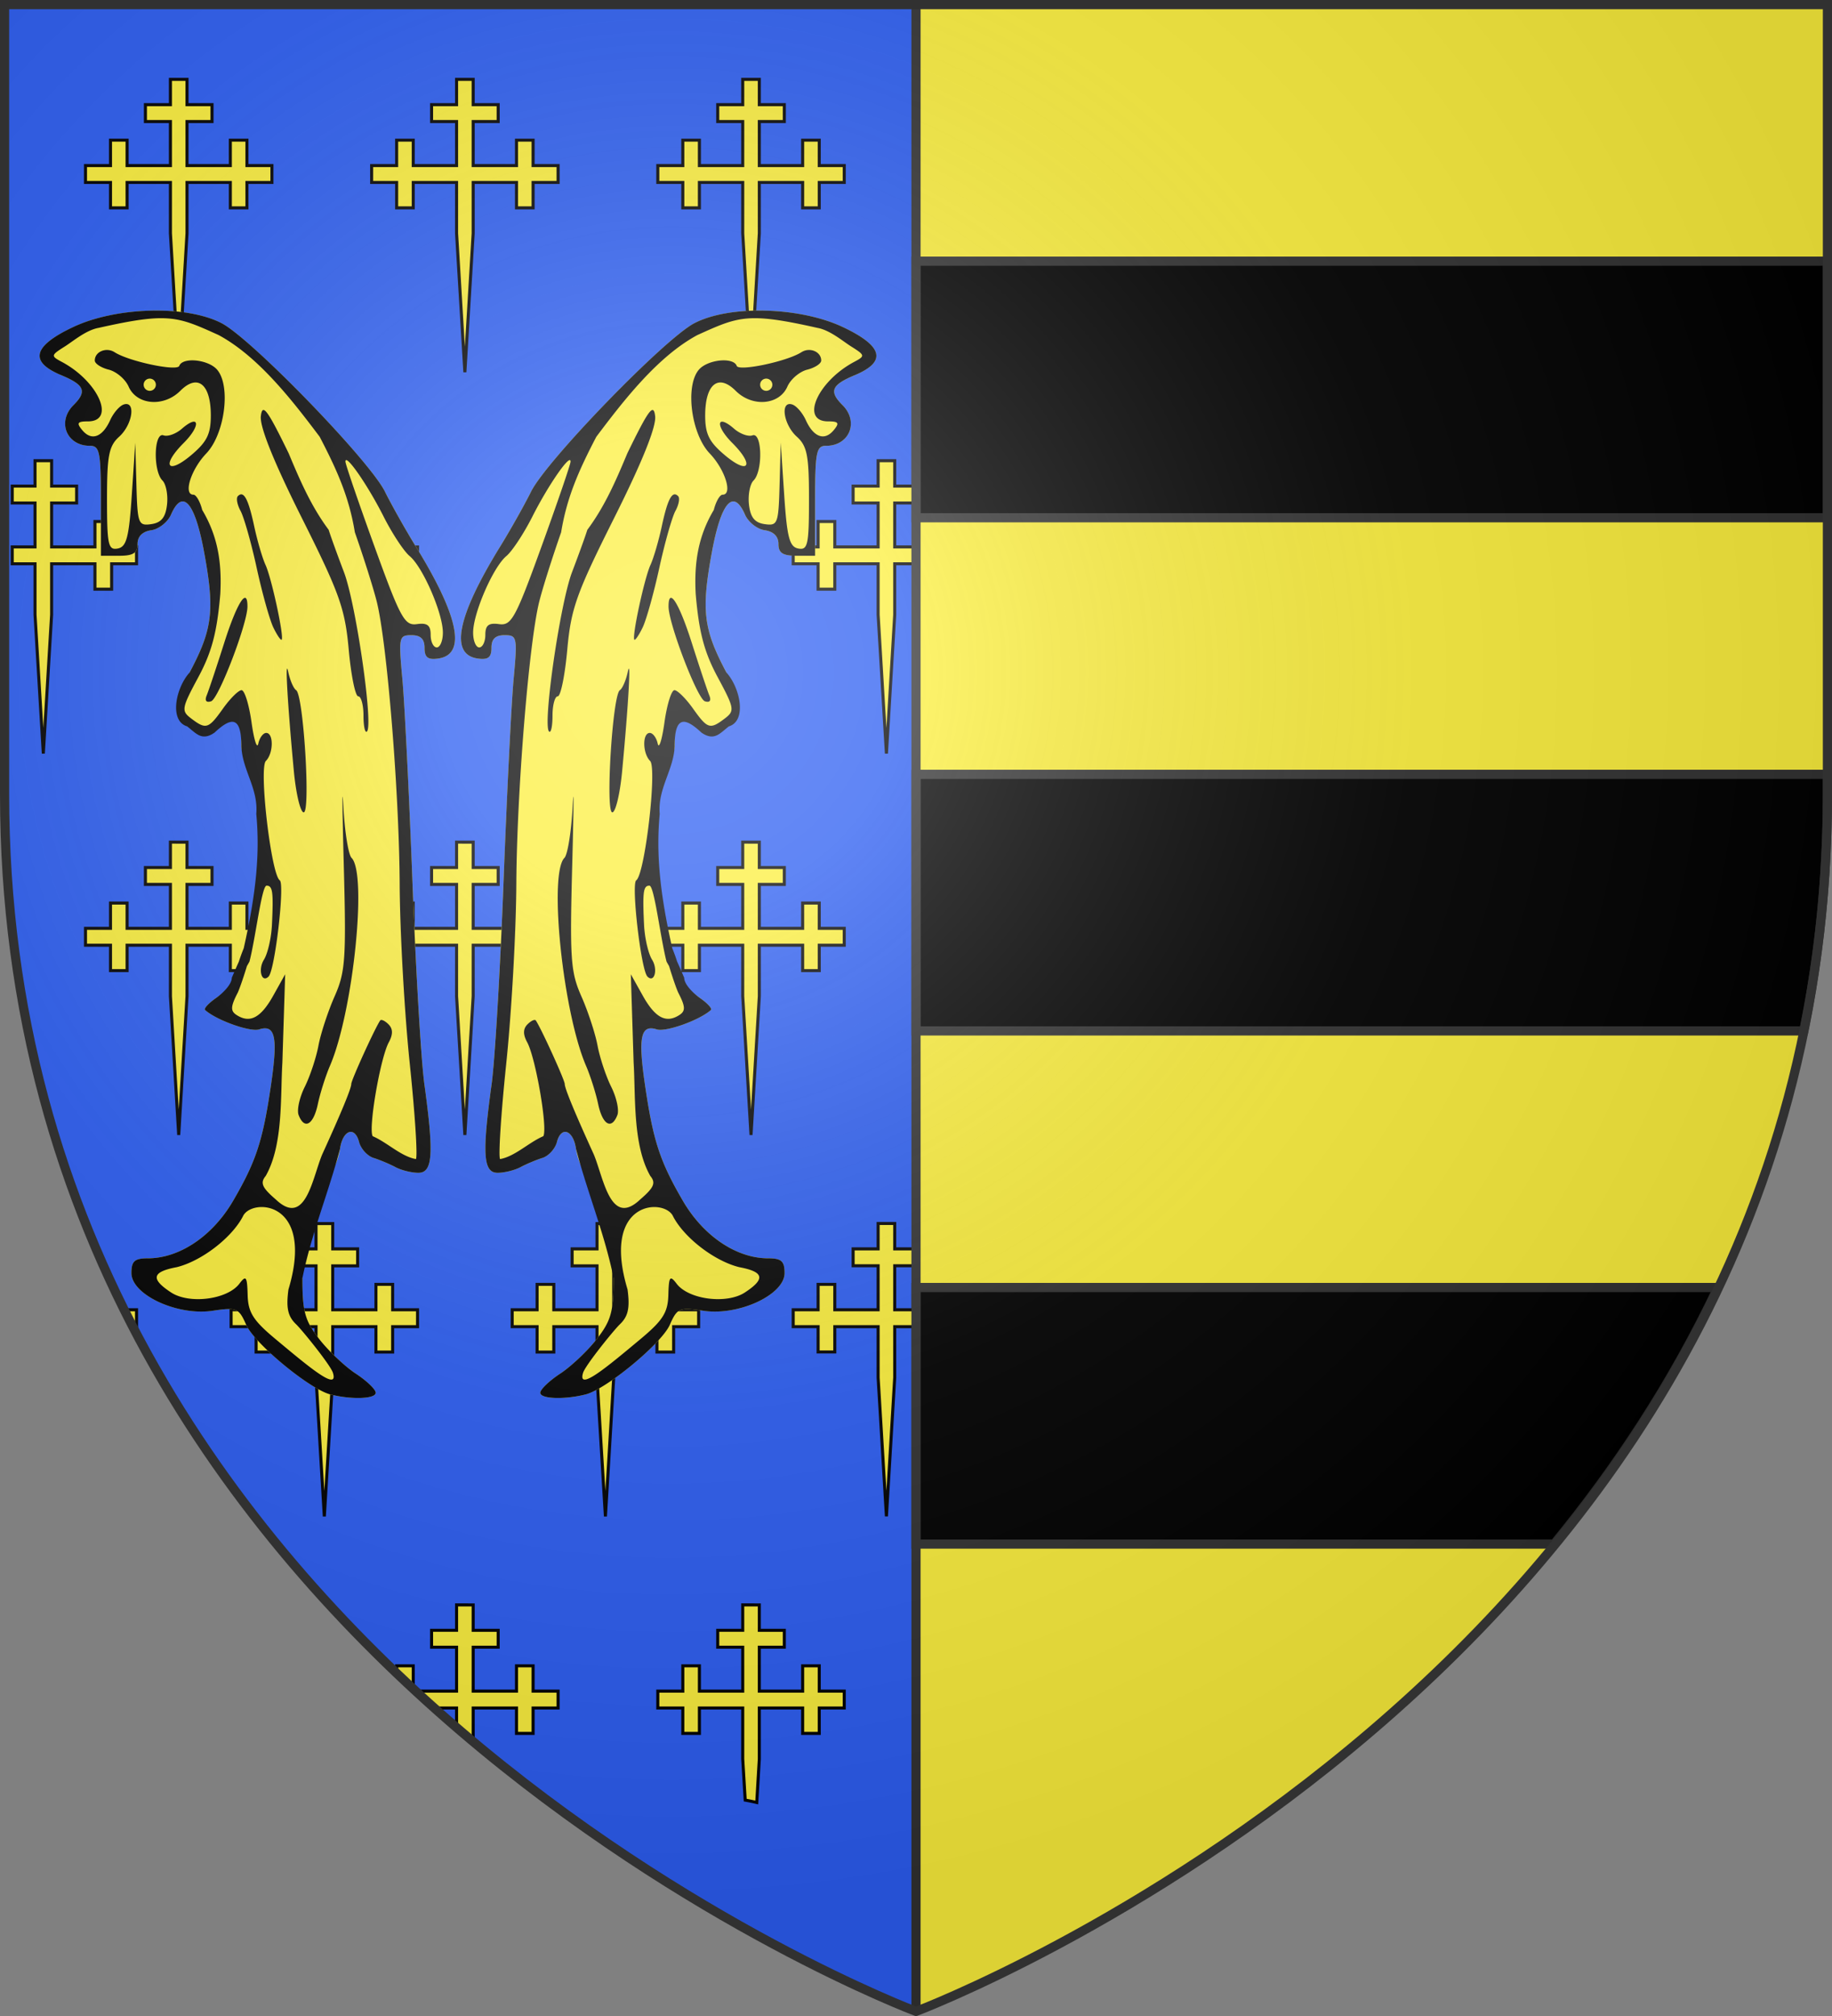 <svg xmlns="http://www.w3.org/2000/svg" xmlns:xlink="http://www.w3.org/1999/xlink" width="600" height="660" version="1.0"><rect width="100%" height="100%" fill="#808080" stroke="none"/><defs><radialGradient id="c" cx="-80" cy="-80" r="405" gradientUnits="userSpaceOnUse"><stop offset="0" style="stop-color:#fff;stop-opacity:.31"/><stop offset=".19" style="stop-color:#fff;stop-opacity:.25"/><stop offset=".6" style="stop-color:#6b6b6b;stop-opacity:.125"/><stop offset="1" style="stop-color:#000;stop-opacity:.125"/></radialGradient><path id="a" d="M-298.5-298.5h597V-40C298.5 246.31 0 358.5 0 358.5S-298.5 246.31-298.5-40z"/></defs><g transform="translate(300 300)"><use xlink:href="#a" width="600" height="660" style="fill:#fcef3c"/><path d="M-298.5-298.5H0v657S-298.5 246.31-298.5-40z" style="fill:#2b5df2"/><path d="M300 85.5v84h298.5v-84zm0 168v84h290.75c4.984-24.283 7.75-50.096 7.75-77.5v-6.5zm0 168v84h208.969c20.283-24.688 38.79-52.63 53.656-84z" style="fill:#000;fill-opacity:1;stroke:#313131;stroke-width:3;stroke-linecap:butt;stroke-linejoin:miter;stroke-miterlimit:4;stroke-dasharray:none;stroke-opacity:1;display:inline" transform="translate(-300 -300)"/><path d="M-244.187-274.018v8.281h-8.188v5.532h8.188v14.406h-14.188v-8.313h-5.437v8.313H-272v5.531h8.188v8.313h5.437v-8.313h14.188v16.656l2.718 45.47 2.719-45.47v-16.656h14.188v8.313h5.437v-8.313h8.188v-5.531h-8.188v-8.313h-5.437v8.313h-14.188v-14.406h8.188v-5.532h-8.188v-8.28zm93.718 0v8.281h-8.187v5.532h8.187v14.406h-14.187v-8.313h-5.438v8.313h-8.187v5.531h8.187v8.313h5.438v-8.313h14.187v16.656l2.719 45.47 2.719-45.47v-16.656h14.187v8.313h5.438v-8.313h8.187v-5.531h-8.187v-8.313h-5.438v8.313h-14.187v-14.406h8.187v-5.532h-8.187v-8.28zm93.719 0v8.281h-8.187v5.532h8.187v14.406h-14.187v-8.313h-5.438v8.313h-8.187v5.531h8.187v8.313h5.438v-8.313h14.187v16.656l2.719 45.47 2.718-45.47v-16.656h14.188v8.313h5.438v-8.313h8.187v-5.531h-8.187v-8.313h-5.438v8.313h-14.187v-14.406h8.187v-5.532h-8.187v-8.28zm-231.781 124.844v8.312H-296v5.532h7.469v14.375H-296v5.53h7.469v16.657l2.719 45.469 2.718-45.469v-16.656h14.188v8.312h5.469v-8.312h8.156v-5.531h-8.156v-8.313h-5.47v8.313h-14.187v-14.375h8.188v-5.532h-8.188v-8.312zm92.031 0v8.312h-8.156v5.532h8.156v14.406h-14.156v-8.313h-5.469v8.313h-8.187v5.531h8.187v8.281h5.469v-8.28h14.156v16.655l2.719 45.438 2.75-45.438v-16.656h14.156v8.281h5.469v-8.28h8.156v-5.532h-8.156v-8.313h-5.469v8.313h-14.156v-14.406h8.156v-5.532h-8.156v-8.312zm92.031 0v8.312h-8.156v5.532h8.156v14.406h-14.156v-8.313h-5.469v8.313h-8.156v5.531h8.156v8.281h5.469v-8.28h14.156v16.655l2.75 45.438L-99-98.737v-16.656h14.156v8.281h5.469v-8.28h8.188v-5.532h-8.188v-8.313h-5.469v8.313H-99v-14.406h8.156v-5.532H-99v-8.312zm92.063 0v8.312h-8.188v5.532h8.188v14.375h-14.188v-8.313h-5.468v8.313h-8.157v5.53h8.157v8.313h5.468v-8.312h14.188v16.656l2.719 45.469 2.718-45.469v-16.656H0v-5.531h-6.969v-14.375H0v-5.532h-6.969v-8.312zM-244.187-24.3v8.312h-8.188v5.532h8.188V3.92h-14.188v-8.282h-5.437V3.92H-272v5.53h8.188v8.313h5.437V9.451h14.188v16.687l2.718 45.438 2.719-45.438V9.451h14.188v8.312h5.437V9.451h8.188V3.92h-8.188v-8.282h-5.437V3.92h-14.188v-14.375h8.188v-5.532h-8.188v-8.312zm93.718 0v8.312h-8.187v5.532h8.187V3.92h-14.187v-8.282h-5.438V3.92h-8.187v5.53h8.187v8.313h5.438V9.451h14.187v16.687l2.719 45.438 2.719-45.438V9.451h14.187v8.312h5.438V9.451h8.187V3.92h-8.187v-8.282h-5.438V3.92h-14.187v-14.375h8.187v-5.532h-8.187v-8.312zm93.719 0v8.312h-8.187v5.532h8.187V3.92h-14.187v-8.282h-5.438V3.92h-8.187v5.53h8.187v8.313h5.438V9.451h14.187v16.687l2.719 45.438 2.718-45.438V9.451h14.188v8.312h5.438V9.451h8.187V3.92h-8.187v-8.282h-5.438V3.92h-14.187v-14.375h8.187v-5.532h-8.187v-8.312zm44.344 124.844v8.312h-8.188v5.531h8.188v14.407h-14.188v-8.313h-5.468v8.313h-8.157v5.53h8.157v8.282h5.468v-8.281h14.188v16.656l2.719 45.438 2.718-45.438v-16.656H0v-5.531h-6.969v-14.407H0v-5.53h-6.969v-8.313zm-184.094.03v8.282h-8.156v5.563h8.156v14.375h-14.156v-8.313h-5.469v8.313h-8.187v5.53h8.187v8.313h5.469v-8.312h14.156v16.656l2.719 45.469 2.75-45.469v-16.656h14.156v8.312h5.469v-8.312h8.156v-5.531h-8.156v-8.313h-5.469v8.313h-14.156V114.42h8.156v-5.563h-8.156v-8.281zm92.031 0v8.282h-8.156v5.563h8.156v14.375h-14.156v-8.313h-5.469v8.313h-8.156v5.53h8.156v8.313h5.469v-8.312h14.156v16.656l2.75 45.469L-99 150.982v-16.656h14.156v8.312h5.469v-8.312h8.188v-5.531h-8.188v-8.313h-5.469v8.313H-99V114.42h8.156v-5.563H-99v-8.281zm-154.656 28.22a380 380 0 0 0 2.813 5.53h1.03v-5.53zm108.656 96.625v8.312h-8.187v5.531h8.187v14.375h-12.687a517 517 0 0 0 6.125 5.532h6.562v5.718a533 533 0 0 0 5.438 4.594V259.17h14.187v8.312h5.438v-8.312h8.187v-5.532h-8.187v-8.28h-5.438v8.28h-14.187v-14.375h8.187v-5.53h-8.187v-8.313zm93.719 0v8.312h-8.187v5.531h8.187v14.375h-14.187v-8.28h-5.438v8.28h-8.187v5.532h8.187v8.312h5.438v-8.312h14.187v16.687l.813 13.469c1.277.226 2.528.486 3.78.781l.844-14.25V259.17h14.188v8.312h5.438v-8.312h8.187v-5.532h-8.187v-8.28h-5.438v8.28h-14.187v-14.375h8.187v-5.53h-8.187v-8.313zm-113.344 19.937v1.813c1.802 1.717 3.628 3.388 5.438 5.062v-6.875z" style="fill:#fcef3c;fill-opacity:1;stroke:#000;stroke-width:1;stroke-miterlimit:4;stroke-dasharray:none;stroke-opacity:1;display:inline"/></g><g transform="translate(-698.5 -.674)"><g id="b" style="display:inline"><path d="M1.343 519.619c-8.463-2.156-31.05-20.831-34.415-28.456-3.04-6.888-3.89-7.245-13.77-5.767-14.435 2.16-33.22-6.569-33.22-15.436 0-4.873 1.285-6.027 6.71-6.027 13.001 0 26.534-9.126 34.935-23.56 9.402-16.152 12.147-24.541 15.485-47.328 2.88-19.658 1.778-24.896-4.801-22.808-3.73 1.184-17.54-3.754-22.178-7.93-.605-.544 1.364-2.715 4.375-4.824 3.01-2.109 7.188-5.085 7.188-7.757 9.74-25.695 17.143-56.929 9.252-85.26-1.567-.523-5.966-5.169-5.966-10.325 0-12.179-2.113-13.944-8.975-7.498l-5.44 1.985-7.811-2.388-2.825-6.128 3.86-15.899c9.425-17.75 10.348-25.363 5.96-49.196-3.783-20.546-8.806-26.276-13.551-15.46-1.358 3.094-5 5.985-8.093 6.424-3.615.514-5.625 2.524-5.625 5.625 0 3.696-1.757 4.827-7.5 4.827h-7.5v-22.5c0-20-.5-22.5-4.5-22.5-9.546 0-13.538-9.82-6.75-16.608 5.669-5.669 4.603-8.29-5-12.304-13.193-5.512-11.628-11.864 4.845-19.657 17.643-8.346 46.523-9.093 60.88-1.573 12.237 6.41 60.478 56.156 66.806 68.892 2.733 5.5 8.46 15.67 12.729 22.602 17.565 28.529 20.663 44.056 9.115 45.696-4.279.608-5.625-.439-5.625-4.375 0-3.623-1.607-5.173-5.363-5.173-5.143 0-5.294.741-3.701 18.125.913 9.968 2.768 47.375 4.122 83.125s3.545 72.875 4.87 82.5c3.945 28.666 3.43 36.25-2.462 36.25-2.769 0-6.987-1.043-9.375-2.318s-6.417-2.968-8.954-3.763c-2.536-.794-5.21-3.735-5.943-6.534-1.746-6.677-6.709-4.89-7.809 2.81-.475 3.33-1.982 7.417-3.35 9.081-7.134 18.81-11.77 26.844-12.035 43.837 0 13.734 1.003 17.372 6.875 24.92 3.781 4.862 10.531 11.241 15 14.176s8.125 6.451 8.125 7.814c0 2.529-9.883 2.881-18.595.663" style="fill:#fcef3c" transform="matrix(-.8 0 0 .8 891.404 41.48)"/><path d="M1.343 519.619c-8.463-2.156-31.05-20.831-34.415-28.456-3.04-6.888-3.89-7.245-13.77-5.767-14.435 2.16-33.22-6.569-33.22-15.436 0-4.873 1.285-6.027 6.71-6.027 13.001 0 26.534-9.126 34.935-23.56 9.402-16.152 12.147-24.541 15.485-47.328 2.88-19.658 1.778-24.896-4.801-22.808-3.73 1.184-17.54-3.754-22.178-7.93-.605-.544 1.364-2.715 4.375-4.824 3.01-2.109 6.565-5.708 6.565-8.38 16.752-39.081 5.686-1.26 2.456 6.065-2.969 5.722-3.067 7.534-.497 9.192 5.46 3.526 9.925 1.167 15.002-7.927l4.885-8.75-1.146 36.142c-.844 14.166.385 33.704-6.813 46.383-2.365 2.851-1.542 4.77 4.145 9.661 12.169 11.525 14.925-8.734 18.968-18.436C5.9 404.178 9.938 394.396 9.938 392.579c0-1.588 9.702-22.883 11.837-25.98.41-.596 1.945.116 3.41 1.58 1.827 1.828 1.866 4.13.124 7.334-3.5 6.439-8.479 35.414-6.605 38.446 6.031 2.591 11.474 8.21 17.683 9.357.78-.78-.351-18.408-2.515-39.174s-4.018-53.776-4.12-73.357c-.195-37.507-5.164-98.714-9.384-115.602-1.374-5.5-5.408-18.264-8.964-28.365-2.315-14.094-6.95-24.795-14.398-39.081-10.849-14.391-24.92-32.766-41.38-41.63-16.91-7.633-20.47-9.391-49.122-2.939-5.156.904-10.52 5.527-13.826 7.605-5.733 3.605-5.79 3.896-1.25 6.311 14.999 7.976 22.196 24.349 10.704 24.349-4.336 0-4.76.658-2.317 3.6 3.754 4.525 8.255 2.905 11.426-4.112 1.346-2.978 3.853-5.863 5.572-6.41 5.014-1.597 3.62 8.198-1.875 13.172-4.246 3.842-5 7.7-5 25.57 0 18.695.489 20.953 4.375 20.213 3.619-.689 4.618-4.5 5.784-22.058l1.41-21.225.465 17.048c.441 16.138.766 17.007 6.09 16.25 4.097-.581 5.849-2.75 6.446-7.978.452-3.949-.392-8.393-1.875-9.875-3.891-3.892-3.519-19.91.43-18.48 1.719.623 5.1-.59 7.515-2.693 7.262-6.327 7.903-1.338.747 5.818-9.223 9.223-6.736 13.234 3.083 4.972 6.438-5.417 8.03-8.635 8.03-16.229 0-12.854-5.378-17.205-12.484-10.1-6.785 6.785-17.836 5.886-21.175-1.721-1.325-3.019-4.981-6.134-8.125-6.923-3.144-.79-5.716-2.472-5.716-3.74 0-3.634 4.693-5.591 8.125-3.389 5.852 3.757 25.607 7.926 26.458 5.584 1.358-3.738 12.04-2.614 15.568 1.638 5.62 6.77 3.045 26.293-4.507 34.188-6.304 6.592-9.519 16.88-5.274 16.88 1.119 0 2.74 2.812 3.603 6.25 6.381 10.705 8.095 21.545 7.406 34.375-1.347 15.734-3.49 23.826-9.036 34.126-6.797 12.622-6.987 13.715-2.931 16.795 6.136 4.66 7.101 4.361 13.088-4.046 2.937-4.125 6.35-7.5 7.584-7.5s3.069 5.906 4.077 13.125c1.008 7.218 2.254 11.156 2.77 8.75.514-2.407 1.978-4.375 3.252-4.375 3.077 0 2.972 8.344-.144 11.46-2.915 2.916 2.142 46.428 5.677 48.837 2.138 1.458-1.96 36.78-4.57 39.39-2.843 2.843-4.413-2.885-1.895-6.917 1.546-2.476 3.019-8.893 3.272-14.26.64-13.544.301-16.01-2.198-16.01-1.996 0-4.433 21.039-7.008 31.085-9.282 16.675-5.813 3-2.351-5.46 5.151-22.866 6.652-38.914 5.145-54.998.888-10.392-5.746-17.958-6.111-27.71 0-12.388-4.111-11.997-11-5.525-5.364 3.673-7.642.064-11.226-2.585-7.382-2.266-4.666-15.72 1.035-22.027 9.425-17.75 10.348-25.363 5.96-49.196-3.783-20.546-8.806-26.276-13.551-15.46-1.358 3.094-5 5.985-8.093 6.424-3.615.514-5.625 2.524-5.625 5.625 0 3.696-1.757 4.827-7.5 4.827h-7.5v-22.5c0-20-.5-22.5-4.5-22.5-9.546 0-13.538-9.82-6.75-16.608 5.669-5.669 4.603-8.29-5-12.304-13.193-5.512-11.628-11.864 4.845-19.657 17.643-8.346 46.523-9.093 60.88-1.573 12.237 6.41 60.478 56.156 66.806 68.892 2.733 5.5 8.46 15.67 12.729 22.602 17.565 28.529 20.663 44.056 9.115 45.696-4.279.608-5.625-.439-5.625-4.375 0-3.623-1.607-5.173-5.363-5.173-5.143 0-5.294.741-3.701 18.125.913 9.968 2.768 47.375 4.122 83.125s3.545 72.875 4.87 82.5c3.945 28.666 3.43 36.25-2.462 36.25-2.769 0-6.987-1.043-9.375-2.318s-6.417-2.968-8.953-3.763c-2.537-.794-5.212-3.735-5.944-6.534-1.746-6.677-6.709-4.89-7.809 2.81-4.597 17.674-11.751 34.85-15.385 52.918 0 13.734 1.003 17.372 6.875 24.92 3.781 4.862 10.531 11.241 15 14.176s8.125 6.451 8.125 7.814c0 2.529-9.883 2.881-18.595.663m1.086-8.838c-.951-3.094-12.622-17.517-15.078-19.863-3.381-3.228-4.142-6.685-3.131-14.224 11.054-36.818-15.354-37.484-18.657-29.899-4.527 8.687-16.842 18.227-27.048 20.755-10.176 1.91-10.827 4.793-2.338 10.355 7.47 4.895 23.01 2.917 27.932-3.555 2.757-3.625 3.201-3.028 3.409 4.583.196 7.18 2.259 10.431 11.5 18.125 12.937 10.77 25.891 21.794 23.41 13.723M47.438 207.89c0-7.97-8.195-26.847-13.604-31.336-2.357-1.956-7.163-9.253-10.679-16.214-6.594-13.057-15.81-26.274-15.597-22.37.067 1.217 5.42 16.838 11.898 34.713 10.665 29.43 12.306 32.426 17.38 31.717 4.245-.592 5.602.467 5.602 4.375 0 2.837 1.125 5.158 2.5 5.158s2.5-2.72 2.5-6.043m-117.5-101.457c0-1.375-1.125-2.5-2.5-2.5a2.507 2.507 0 0 0-2.5 2.5c0 1.375 1.125 2.5 2.5 2.5s2.5-1.125 2.5-2.5m58.44 298.845c-.77-2.01.36-7.186 2.513-11.501 2.153-4.316 4.678-11.915 5.61-16.886.933-4.972 3.905-14.032 6.604-20.135 4.427-10.007 4.796-15.292 3.764-53.835-.63-23.506-.706-34.305-.171-23.997s2.045 19.814 3.356 21.125c6.517 6.517.628 63.143-8.855 85.134-1.778 4.125-4.004 11.156-4.946 15.625-1.8 8.54-5.505 10.644-7.874 4.47m-1.946-140.72c-2.6-27.64-3.718-47.308-2.309-40.625.726 3.437 2.186 6.812 3.246 7.5 2.994 1.942 5.968 50 3.093 50-1.343 0-3.156-7.594-4.03-16.875m28.506-22.709c0-4.354-.97-7.916-2.155-7.916-1.186 0-2.932-8.57-3.881-19.045-1.53-16.883-3.714-23.013-19.237-54-11.43-22.815-17.245-37.256-16.744-41.58.632-5.464 2.63-2.8 11.392 15.198 4.711 11.29 9.265 21.762 16.372 31.302.732 2.406 3.547 10.194 6.256 17.306 4.93 12.947 12.093 62.556 9.418 65.23-.782.782-1.421-2.14-1.421-6.495m-64.203-8.229c.782-1.89 4.016-11.583 7.187-21.54 5.254-16.495 9.516-23.161 9.516-14.884 0 6.998-11.793 37.75-14.87 38.776-1.986.663-2.7-.254-1.833-2.352m27.315-27.816c-1.5-3.092-4.569-14.059-6.819-24.371-2.25-10.313-5.226-20.829-6.615-23.369-1.388-2.54-1.884-5.259-1.101-6.042 2.399-2.399 4.264 1.043 6.69 12.34 1.277 5.952 3.362 13.07 4.632 15.82 2.475 5.359 7.68 29.504 6.595 30.59-.36.36-1.881-1.877-3.382-4.968" style="fill:#000;fill-opacity:1" transform="matrix(-.8 0 0 .8 891.404 41.48)"/></g><use xlink:href="#b" width="600" height="660" transform="matrix(-1 0 0 1 1697 0)"/></g><path d="M300 658.5V1.5" style="opacity:1;fill:none;fill-opacity:1;fill-rule:nonzero;stroke:#313131;stroke-width:3;stroke-linecap:butt;stroke-linejoin:round;stroke-miterlimit:4;stroke-dasharray:none;stroke-dashoffset:0;stroke-opacity:1"/><use xlink:href="#a" width="600" height="660" style="fill:url(#c)" transform="translate(300 300)"/><use xlink:href="#a" width="600" height="660" style="fill:none;stroke:#313131;stroke-width:3;stroke-opacity:1" transform="translate(300 300)"/></svg>